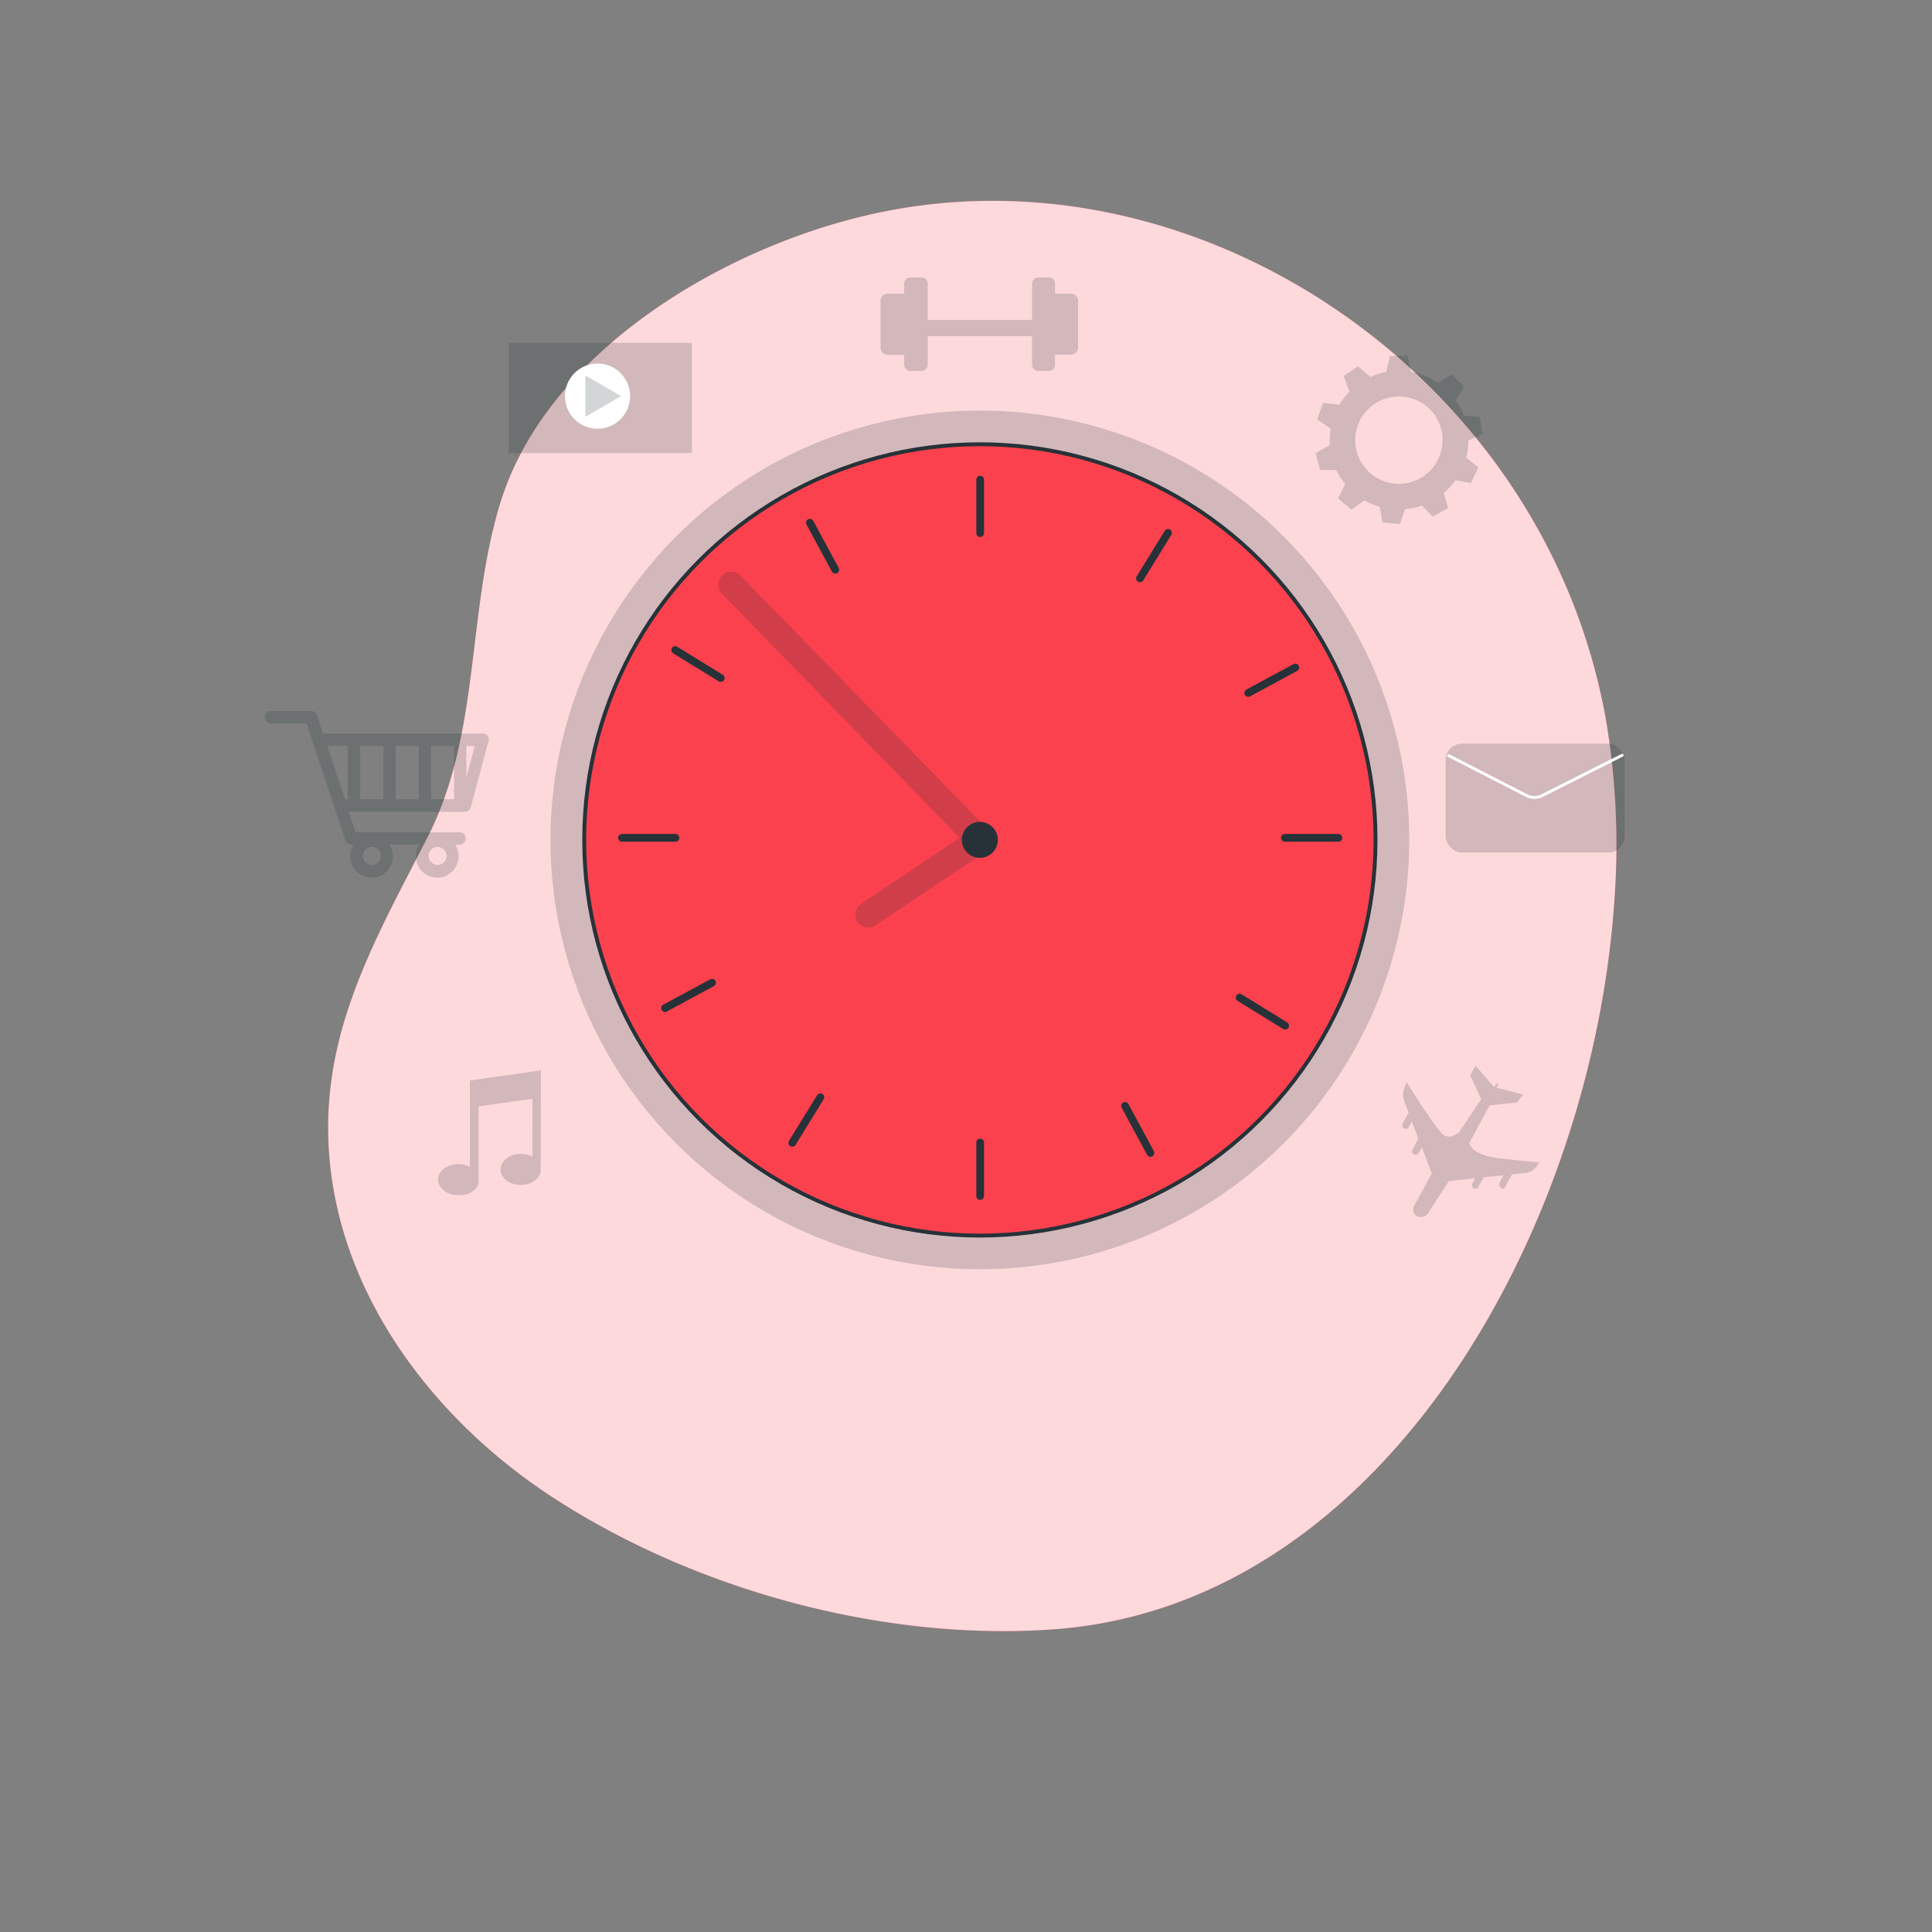 <svg xmlns="http://www.w3.org/2000/svg" viewBox="0 0 500 500"><rect x="0" y="0" width="500" height="500" fill="#808080" stroke="none"/><path d="M417.82 232.72a193.86 193.86 0 0 0-2.28-46.9 158.28 158.28 0 0 0-13-40.14c-30.66-64.06-103.38-105.12-174-90.88-39 7.85-86.72 35.15-99.08 75.43-8.74 28.47-5 59.65-18.93 86.7-14.3 27.87-28.77 52.55-25 85.39 4 35.18 27.87 65.91 57.55 85.21 36.85 24 85.44 37.24 129.31 34.16 86.19-6.04 139.85-104.29 145.43-188.97z" style="fill:#fb414e"/><path d="M417.82 232.72a193.86 193.86 0 0 0-2.28-46.9 158.28 158.28 0 0 0-13-40.14c-30.66-64.06-103.38-105.12-174-90.88-39 7.85-86.72 35.15-99.08 75.43-8.74 28.47-5 59.65-18.93 86.7-14.3 27.87-28.77 52.55-25 85.39 4 35.18 27.87 65.91 57.55 85.21 36.85 24 85.44 37.24 129.31 34.16 86.19-6.04 139.85-104.29 145.43-188.97z" style="fill:#fff;opacity:.8"/><rect x="374.13" y="192.45" width="46.32" height="28.18" rx="4.24" style="fill:#263238;opacity:.2"/><path d="m374.92 195.55 20.14 10.34a4.54 4.54 0 0 0 4.08 0l20.66-10.42" style="fill:none;stroke:#fff;stroke-linecap:round;stroke-linejoin:round;stroke-width:.75px"/><path d="M126.24 190.47a1.62 1.62 0 0 0-1.28-.63H83.62L82 185.05a1.6 1.6 0 0 0-1.5-1.05H70a1.61 1.61 0 0 0 0 3.21h9.31L89.4 217.5a1.6 1.6 0 0 0 1.52 1.1h.59a5.53 5.53 0 1 0 9.29 0h7.71a5.53 5.53 0 1 0 9.29 0h1.24a1.61 1.61 0 0 0 0-3.21h-27l-1.76-5.29h30a1.61 1.61 0 0 0 1.55-1.19l4.57-17a1.6 1.6 0 0 0-.16-1.44zm-30 33.37a2.32 2.32 0 1 1 2.32-2.32 2.32 2.32 0 0 1-2.37 2.32zm17 0a2.32 2.32 0 1 1 2.32-2.32 2.32 2.32 0 0 1-2.37 2.32zm4.28-17h-5.94v-13.79h5.94zm-15.09-13.79h5.94v13.79h-5.94zm-3.21 13.79h-6v-13.79h6zm-14.53-13.79H90v13.79h-.72zm36 8.12v-8.12h2.19zM380 114l3.71-1.69-.79-4.45-4.09-.32a17.56 17.56 0 0 0-2.05-3.88l2.11-3.56-3.19-3.2-3.59 2.14a17.81 17.81 0 0 0-6.86-2.8l-1-4.1h-4.52l-1 4.12a17.73 17.73 0 0 0-4.07 1.3l-3.23-2.8-3.7 2.59 1.52 4a18.42 18.42 0 0 0-2.59 3.37l-4.26-.44-1.55 4.25 3.53 2.39a17.52 17.52 0 0 0-.26 3c0 .43 0 .85.05 1.27l-3.7 2.07 1.17 4.37h4.19a18.08 18.08 0 0 0 2.31 3.66l-1.85 3.71 3.46 2.9 3.36-2.4a18.3 18.3 0 0 0 4 1.71l.67 4 4.51.4 1.35-3.84a17.84 17.84 0 0 0 4.34-.93l2.84 2.88 3.92-2.26-1.08-3.89a18 18 0 0 0 3-3.28l4 .73 1.94-4.02-3.12-2.58A18.23 18.23 0 0 0 380 114zm-6.69-.08a11.29 11.29 0 1 1-11.29-11.29A11.28 11.28 0 0 1 373.35 114zM365.91 312.22a1.83 1.83 0 0 0 .68 2.44 2.21 2.21 0 0 0 3-.69l5.27-8.13.1-.18 6.78-.72-.69 1.35a.93.93 0 0 0 .27 1.19.89.89 0 0 0 1.29-.3l1.37-2.47 5.1-.54-1 1.88a.9.9 0 0 0 .33 1.18.54.54 0 0 0 1 .14l1.91-3.44 3.38-.36a4.21 4.21 0 0 0 3.09-1.87l.56-.84-10.35-1.08s-6.71-.61-7.76-3.91l5.17-9.66.05-.13 7.17-.78 1.57-2.08-6.87-1.69.47-1.13a.11.11 0 0 0-.18-.12l-1 1-4.76-5.49-1.36 2.53 2.87 6.21-.18.18-5.59 8.29c-1.05.88-3 2-4.62.16-2.46-2.67-8.93-13.08-8.93-13.08l-.64 1.59a4.42 4.42 0 0 0 0 3.24l1.14 3-1.55 2.89a.93.93 0 0 0 .27 1.19.91.91 0 0 0 1.3-.31l.8-1.44 1.68 4.39-1.48 2.88a.93.93 0 0 0 .28 1.2.9.9 0 0 0 1.29-.31l.86-1.4 2.56 6.67zM131.65 88.73h47.42v28.52h-47.42z" style="fill:#263238;opacity:.2"/><circle cx="154.64" cy="102.52" r="8.43" style="fill:#fff"/><path style="fill:#263238;opacity:.2" d="m160.76 102.52-9.27-5.35v10.7l9.27-5.35zM121.62 279.64V302a6.3 6.3 0 0 0-3-.73c-2.9 0-5.24 1.81-5.24 4s2.34 4.05 5.24 4.05c4.88 0 5.24-3.34 5.24-3.34v-19.64l13.92-2v15a6.41 6.41 0 0 0-3-.72c-2.9 0-5.24 1.81-5.24 4.05s2.34 4 5.24 4c2.57 0 4.71-1.45 5.14-3.34L140 284v-7zM273.05 76v-2.59a1.61 1.61 0 0 0-1.61-1.61h-2.73a1.61 1.61 0 0 0-1.61 1.61v9.37h-27v-9.37a1.61 1.61 0 0 0-1.61-1.61h-2.91a1.61 1.61 0 0 0-1.58 1.61V76h-4.29a1.83 1.83 0 0 0-1.83 1.83V90a1.84 1.84 0 0 0 1.83 1.84H234v2.56a1.61 1.61 0 0 0 1.57 1.6h2.91a1.61 1.61 0 0 0 1.61-1.61V87h27v7.34a1.61 1.61 0 0 0 1.62 1.66h2.73a1.61 1.61 0 0 0 1.61-1.61V91.8h4.12A1.84 1.84 0 0 0 279 90V77.81a1.83 1.83 0 0 0-1.83-1.81z"/><g><circle cx="253.59" cy="217.37" r="111.12" style="fill:#263238;opacity:.2"/><circle cx="253.59" cy="217.37" r="102.4" style="fill:#fb414e;stroke:#263238;stroke-miterlimit:10"/><g style="opacity:.2"><path d="M253.59 220.72a3.33 3.33 0 0 1-2.4-1l-64.41-66.15a3.35 3.35 0 0 1 4.8-4.67L256 215a3.35 3.35 0 0 1-2.4 5.69z" style="fill:#263238"/></g><path d="M224.7 240.05a3.35 3.35 0 0 1-1.87-6.14l28.9-19.33a3.35 3.35 0 0 1 3.72 5.57l-28.89 19.33a3.36 3.36 0 0 1-1.86.57z" style="fill:#263238;opacity:.2"/><path d="M257.74 217.37a4.15 4.15 0 1 0-4.15 4.14 4.15 4.15 0 0 0 4.15-4.14z" style="fill:#263238;stroke:#263238;stroke-linecap:round;stroke-miterlimit:10"/><path style="fill:#fff;stroke:#263238;stroke-linecap:round;stroke-miterlimit:10;stroke-width:2px" d="M253.67 124.13v13.84M253.67 295.69v13.84M346.37 216.83h-13.85M174.81 216.83h-13.84M302.28 137.9l-7.26 11.79M212.31 283.97l-7.26 11.79M335.22 172.76l-12.18 6.58M184.29 254.32l-12.18 6.58M332.6 265.45l-11.79-7.27M186.53 175.48l-11.79-7.26M297.74 298.39l-6.58-12.19M216.18 147.46l-6.58-12.18"/></g></svg>